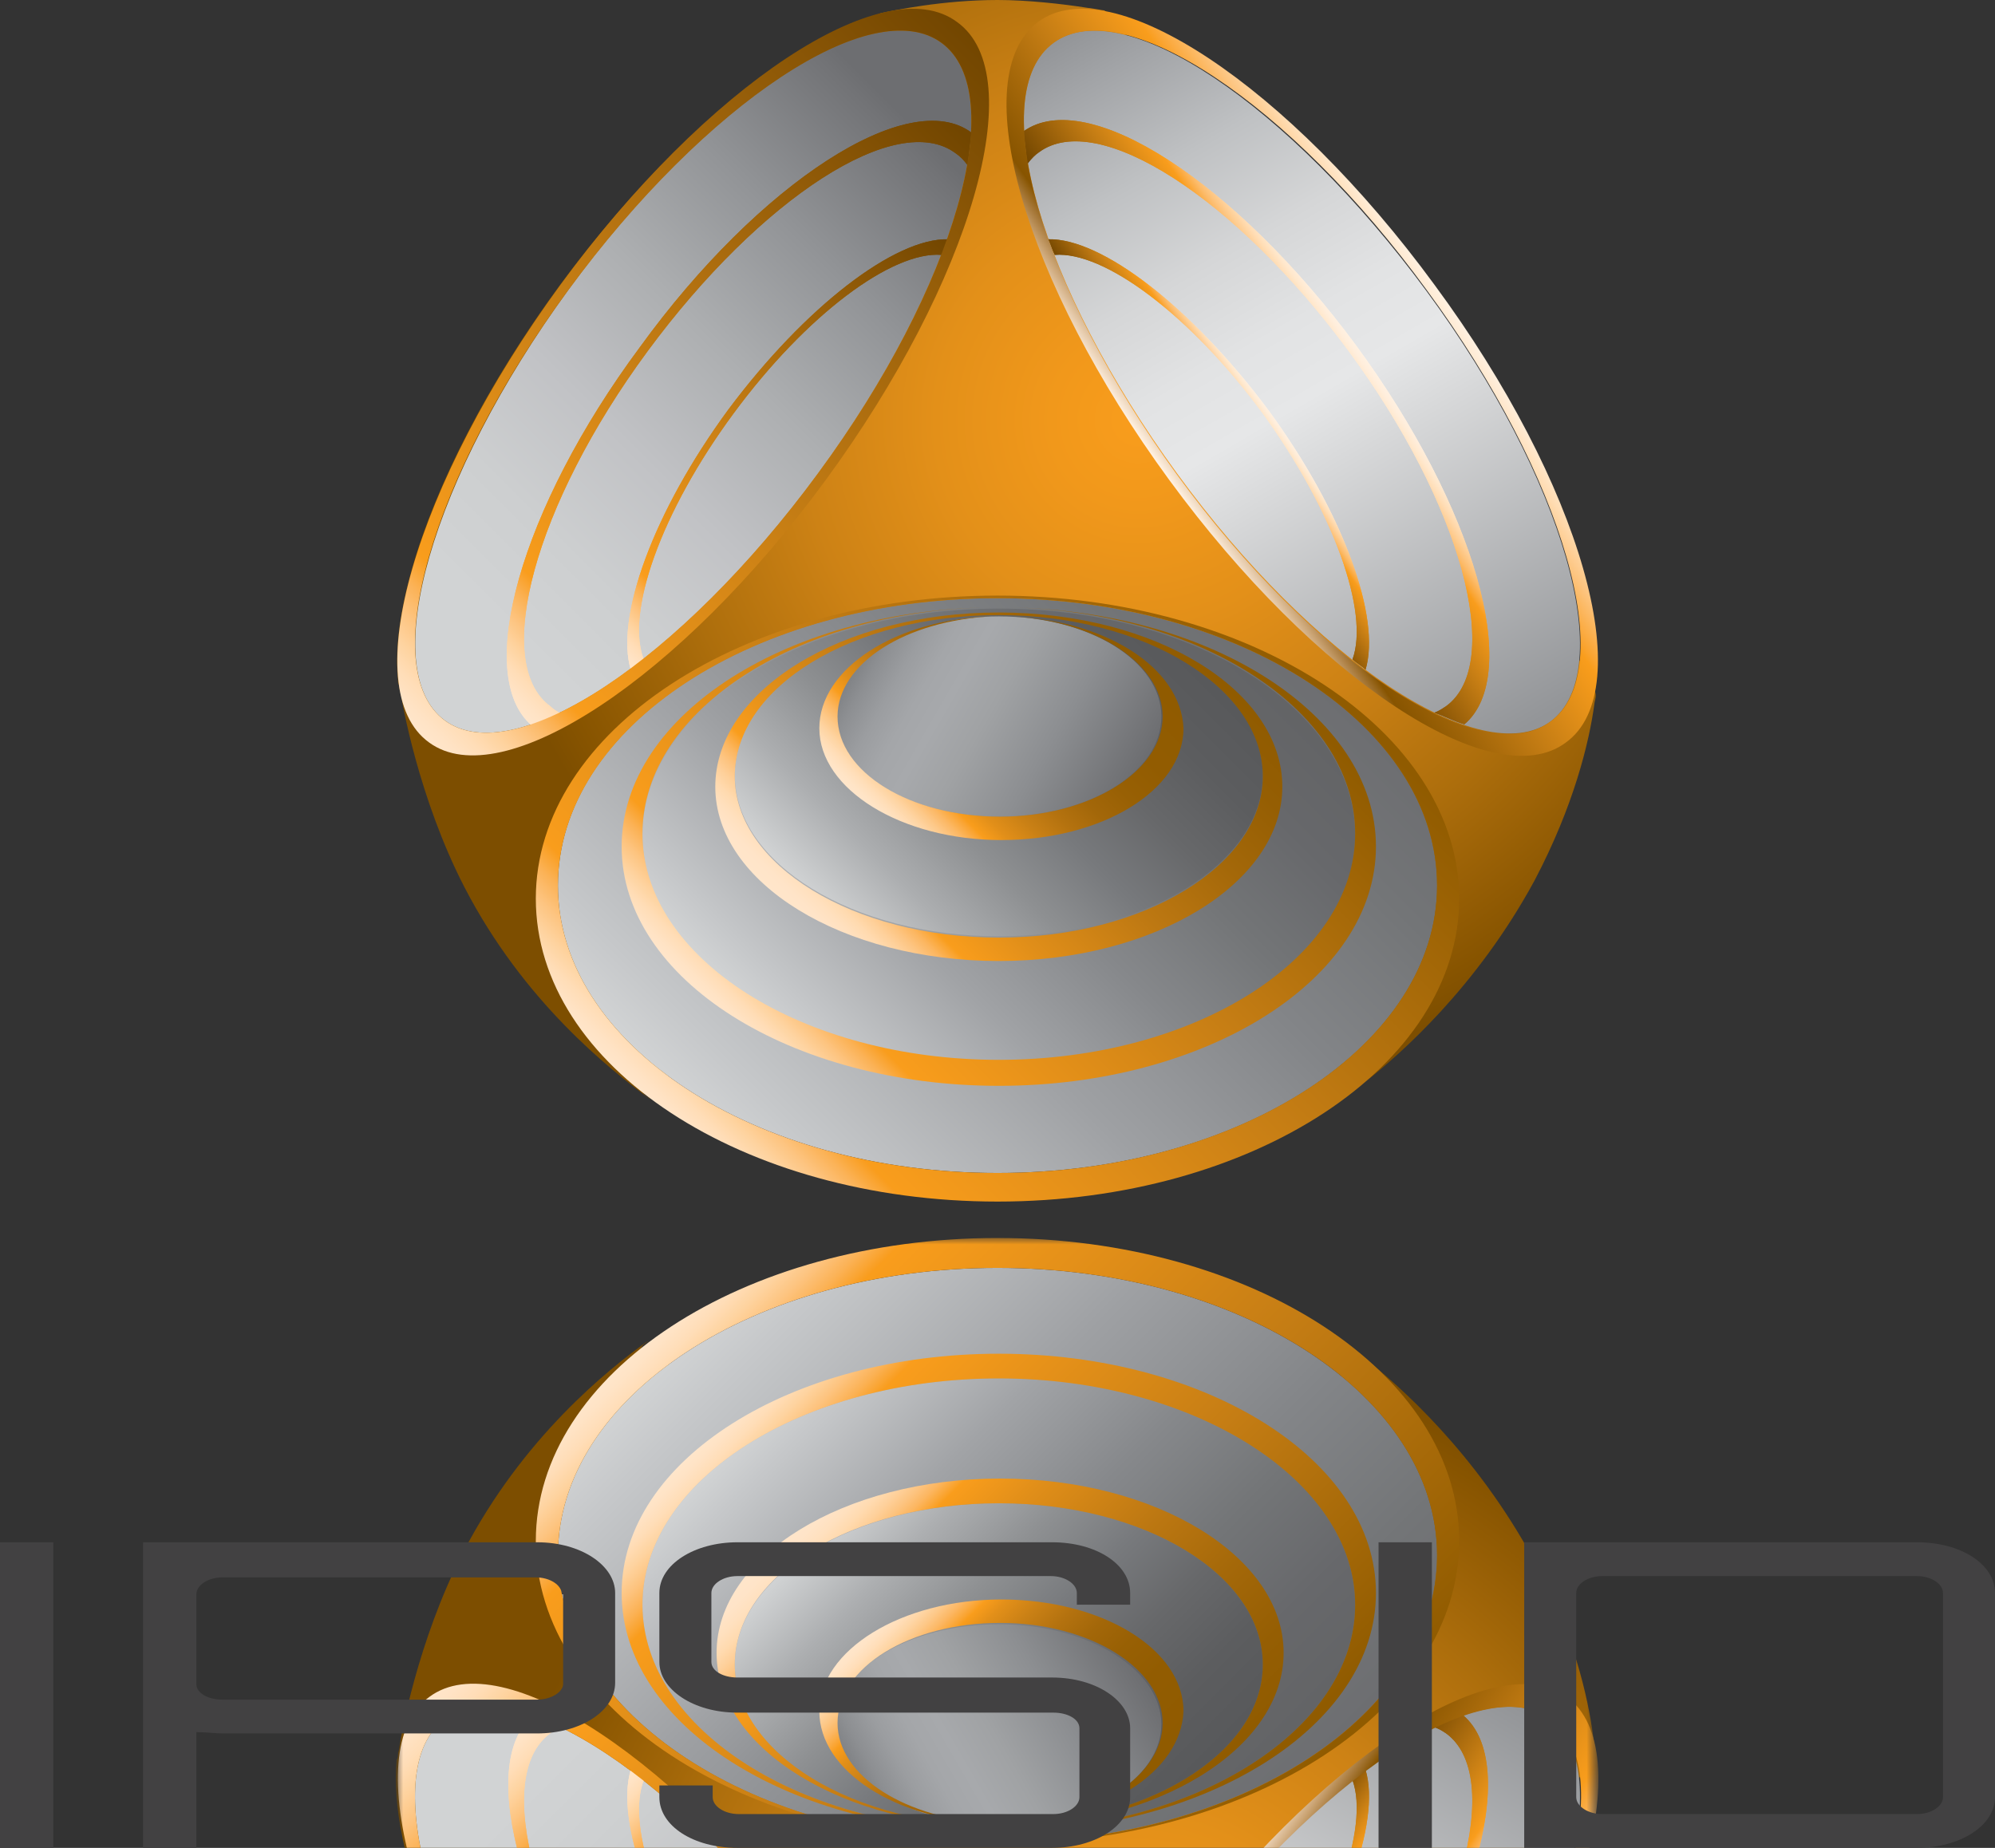 <?xml version="1.0" encoding="utf-8"?>
<!-- Generator: Adobe Illustrator 19.1.0, SVG Export Plug-In . SVG Version: 6.00 Build 0)  -->
<!DOCTYPE svg PUBLIC "-//W3C//DTD SVG 1.1//EN" "http://www.w3.org/Graphics/SVG/1.1/DTD/svg11.dtd">
<svg version="1.1" id="Layer_1" xmlns="http://www.w3.org/2000/svg" xmlns:xlink="http://www.w3.org/1999/xlink" x="0px" y="0px"
	 viewBox="0 0 153.4 142.1" enable-background="new 0 0 153.4 142.1" xml:space="preserve">
<rect x="0" y="0" width="153.4" height="142.1" fill="#333333" stroke="none"/>
<g id="XMLID_529_" display="none">
	
		<radialGradient id="XMLID_3_" cx="87.197" cy="186.332" r="40.119" gradientTransform="matrix(1 0 0 -1 0 328.028)" gradientUnits="userSpaceOnUse">
		<stop  offset="0" style="stop-color:#58595B"/>
		<stop  offset="0" style="stop-color:#414042"/>
		<stop  offset="0.397" style="stop-color:#363637"/>
		<stop  offset="0.93" style="stop-color:#0A0A0A"/>
		<stop  offset="0.991" style="stop-color:#000000"/>
	</radialGradient>
	<path id="XMLID_566_" display="inline" fill="url(#XMLID_3_)" d="M116.6,129c0-0.1,0-0.4-0.1-0.5c-0.4-2.6-1.3-6.9-4-11.9
		c-3.9-7.2-9-11.6-11.2-13.4c3.9,3.4,6.2,7.6,6.2,12.2c0,11.2-13.8,20.3-30.9,20.3s-30.9-9.1-30.9-20.3c0-11.2,13.8-20.3,30.9-20.3
		c0,0,0,0,0,0c-8.6,0-16.4,2.3-22,6c-0.1,0.1-0.3,0.2-0.4,0.3c-0.1,0.1-0.2,0.2-0.4,0.3c-2.1,1.5-8.6,6.1-12.9,14.5
		c-3.1,5.9-4.2,12.3-4.4,13c0,0.1,0,0.3-0.1,0.4c0,0.1,0,0.2,0,0.4c-0.6,6,3.4,16.3,10.8,26.4c7,9.6,15.2,16.4,21,18
		c0.1,0,0.2,0,0.3,0.1c0.1,0,0.2,0,0.3,0.1c0.8,0.2,4.1,0.9,7.8,0.9c2.2,0,4.7-0.3,6.4-0.6c-1.4,0.1-2.7-0.1-3.6-0.8
		c-4.9-3.6-1-17.3,8.8-30.6c9.8-13.3,21.6-21.2,26.5-17.6C115.7,126.5,116.3,127.7,116.6,129z M74,174.1
		c-4.9,3.6-16.8-4.3-26.5-17.6c-9.8-13.3-13.7-27-8.8-30.6c4.9-3.6,16.8,4.3,26.5,17.6C75,156.8,78.9,170.5,74,174.1z"/>
	
		<linearGradient id="XMLID_4_" gradientUnits="userSpaceOnUse" x1="58.221" y1="231.055" x2="95.153" y2="194.123" gradientTransform="matrix(1 0 0 -1 0 328.028)">
		<stop  offset="0" style="stop-color:#58595B"/>
		<stop  offset="0" style="stop-color:#F5F5F5"/>
		<stop  offset="0" style="stop-color:#FFFFFF"/>
		<stop  offset="1.335841e-02" style="stop-color:#FDF9F4"/>
		<stop  offset="3.135283e-02" style="stop-color:#F9EDDF"/>
		<stop  offset="5.198659e-02" style="stop-color:#F4DDC3"/>
		<stop  offset="7.458756e-02" style="stop-color:#EDC99E"/>
		<stop  offset="9.879451e-02" style="stop-color:#E3B174"/>
		<stop  offset="0.124" style="stop-color:#D89643"/>
		<stop  offset="0.144" style="stop-color:#CD8116"/>
		<stop  offset="0.592" style="stop-color:#9D6206"/>
		<stop  offset="0.991" style="stop-color:#724500"/>
	</linearGradient>
	<path id="XMLID_564_" display="inline" fill="url(#XMLID_4_)" d="M107.6,115.4c0-11.2-13.8-20.3-30.9-20.3s-30.9,9.1-30.9,20.3
		s13.8,20.3,30.9,20.3S107.6,126.6,107.6,115.4z"/>
	<path id="XMLID_562_" display="inline" d="M106,116.4c0-10.6-13.1-19.2-29.4-19.2s-29.4,8.6-29.4,19.2s13.1,19.2,29.4,19.2
		S106,127,106,116.4z"/>
	
		<linearGradient id="XMLID_5_" gradientUnits="userSpaceOnUse" x1="61.882" y1="224.033" x2="91.724" y2="194.191" gradientTransform="matrix(1 0 0 -1 0 328.028)">
		<stop  offset="0" style="stop-color:#58595B"/>
		<stop  offset="0" style="stop-color:#F5F5F5"/>
		<stop  offset="0" style="stop-color:#FFFFFF"/>
		<stop  offset="1.335841e-02" style="stop-color:#FDF9F4"/>
		<stop  offset="3.135283e-02" style="stop-color:#F9EDDF"/>
		<stop  offset="5.198659e-02" style="stop-color:#F4DDC3"/>
		<stop  offset="7.458756e-02" style="stop-color:#EDC99E"/>
		<stop  offset="9.879451e-02" style="stop-color:#E3B174"/>
		<stop  offset="0.124" style="stop-color:#D89643"/>
		<stop  offset="0.144" style="stop-color:#CD8116"/>
		<stop  offset="0.592" style="stop-color:#9D6206"/>
		<stop  offset="0.991" style="stop-color:#724500"/>
	</linearGradient>
	<path id="XMLID_560_" display="inline" fill="url(#XMLID_5_)" d="M102,118.9c0-8.8-11.3-16-25.2-16s-25.2,7.2-25.2,16
		s11.3,16,25.2,16S102,127.8,102,118.9z"/>
	<path id="XMLID_558_" display="inline" d="M100.6,119.7c0-8.3-10.7-15.1-23.8-15.1S53,111.4,53,119.7s10.7,15.1,23.8,15.1
		S100.6,128.1,100.6,119.7z"/>
	
		<linearGradient id="XMLID_6_" gradientUnits="userSpaceOnUse" x1="65.669" y1="216.254" x2="87.936" y2="193.988" gradientTransform="matrix(1 0 0 -1 0 328.028)">
		<stop  offset="0" style="stop-color:#58595B"/>
		<stop  offset="0" style="stop-color:#F5F5F5"/>
		<stop  offset="0" style="stop-color:#FFFFFF"/>
		<stop  offset="1.335841e-02" style="stop-color:#FDF9F4"/>
		<stop  offset="3.135283e-02" style="stop-color:#F9EDDF"/>
		<stop  offset="5.198659e-02" style="stop-color:#F4DDC3"/>
		<stop  offset="7.458756e-02" style="stop-color:#EDC99E"/>
		<stop  offset="9.879451e-02" style="stop-color:#E3B174"/>
		<stop  offset="0.124" style="stop-color:#D89643"/>
		<stop  offset="0.144" style="stop-color:#CD8116"/>
		<stop  offset="0.592" style="stop-color:#9D6206"/>
		<stop  offset="0.991" style="stop-color:#724500"/>
	</linearGradient>
	<path id="XMLID_556_" display="inline" fill="url(#XMLID_6_)" d="M95.8,122.9c0-6.4-8.5-11.7-19-11.7s-19,5.2-19,11.7
		c0,6.4,8.5,11.7,19,11.7S95.8,129.3,95.8,122.9z"/>
	<path id="XMLID_554_" display="inline" d="M94.4,123.7c0-6-7.9-10.8-17.6-10.8s-17.6,4.8-17.6,10.8c0,6,7.9,10.8,17.6,10.8
		S94.4,129.7,94.4,123.7z"/>
	
		<linearGradient id="XMLID_7_" gradientUnits="userSpaceOnUse" x1="69.683" y1="208.254" x2="83.923" y2="194.014" gradientTransform="matrix(1 0 0 -1 0 328.028)">
		<stop  offset="0" style="stop-color:#58595B"/>
		<stop  offset="0" style="stop-color:#F5F5F5"/>
		<stop  offset="0" style="stop-color:#FFFFFF"/>
		<stop  offset="1.335841e-02" style="stop-color:#FDF9F4"/>
		<stop  offset="3.135283e-02" style="stop-color:#F9EDDF"/>
		<stop  offset="5.198659e-02" style="stop-color:#F4DDC3"/>
		<stop  offset="7.458756e-02" style="stop-color:#EDC99E"/>
		<stop  offset="9.879451e-02" style="stop-color:#E3B174"/>
		<stop  offset="0.124" style="stop-color:#D89643"/>
		<stop  offset="0.144" style="stop-color:#CD8116"/>
		<stop  offset="0.592" style="stop-color:#9D6206"/>
		<stop  offset="0.991" style="stop-color:#724500"/>
	</linearGradient>
	<path id="XMLID_552_" display="inline" fill="url(#XMLID_7_)" d="M88.9,126.9c0-4.1-5.4-7.4-12.1-7.4s-12.1,3.3-12.1,7.4
		s5.4,7.4,12.1,7.4S88.9,131,88.9,126.9z"/>
	
		<linearGradient id="XMLID_8_" gradientUnits="userSpaceOnUse" x1="73.244" y1="201.078" x2="80.362" y2="193.96" gradientTransform="matrix(1 0 0 -1 0 328.028)">
		<stop  offset="0" style="stop-color:#58595B"/>
		<stop  offset="0" style="stop-color:#F5F5F5"/>
		<stop  offset="0" style="stop-color:#FFFFFF"/>
		<stop  offset="1.335841e-02" style="stop-color:#FDF9F4"/>
		<stop  offset="3.135283e-02" style="stop-color:#F9EDDF"/>
		<stop  offset="5.198659e-02" style="stop-color:#F4DDC3"/>
		<stop  offset="7.458756e-02" style="stop-color:#EDC99E"/>
		<stop  offset="9.879451e-02" style="stop-color:#E3B174"/>
		<stop  offset="0.124" style="stop-color:#D89643"/>
		<stop  offset="0.144" style="stop-color:#CD8116"/>
		<stop  offset="0.592" style="stop-color:#9D6206"/>
		<stop  offset="0.991" style="stop-color:#724500"/>
	</linearGradient>
	<path id="XMLID_550_" display="inline" fill="url(#XMLID_8_)" d="M82.9,130.5c0-2.1-2.7-3.7-6.1-3.7s-6.1,1.7-6.1,3.7
		s2.7,3.7,6.1,3.7S82.9,132.6,82.9,130.5z"/>
	<path id="XMLID_548_" display="inline" d="M87.7,127.7c0-3.7-4.9-6.7-10.9-6.7s-10.9,3-10.9,6.7s4.9,6.7,10.9,6.7
		S87.7,131.4,87.7,127.7z"/>
	
		<linearGradient id="XMLID_9_" gradientUnits="userSpaceOnUse" x1="-71.033" y1="1235.115" x2="-29.206" y2="1193.287" gradientTransform="matrix(1 -3.648707e-04 -3.648707e-04 -1 106.912 1364.158)">
		<stop  offset="0" style="stop-color:#58595B"/>
		<stop  offset="0" style="stop-color:#F4CC98"/>
		<stop  offset="0" style="stop-color:#FED29A"/>
		<stop  offset="1.908546e-02" style="stop-color:#FBCD93"/>
		<stop  offset="4.476121e-02" style="stop-color:#F4C282"/>
		<stop  offset="7.419720e-02" style="stop-color:#EBB16A"/>
		<stop  offset="0.106" style="stop-color:#DF9C46"/>
		<stop  offset="0.141" style="stop-color:#CF8419"/>
		<stop  offset="0.144" style="stop-color:#CD8116"/>
		<stop  offset="0.592" style="stop-color:#9D6206"/>
		<stop  offset="0.991" style="stop-color:#724500"/>
	</linearGradient>
	<path id="XMLID_547_" display="inline" fill="url(#XMLID_9_)" d="M74,174.1c-4.9,3.6-16.8-4.3-26.5-17.6s-13.7-27-8.8-30.6
		c4.9-3.6,16.8,4.3,26.5,17.6S78.9,170.5,74,174.1z"/>
	<path id="XMLID_545_" display="inline" d="M39.7,127.3c-4.6,3.4-0.9,16.3,8.3,28.8s20.4,19.9,25,16.5c4.6-3.4,0.9-16.3-8.3-28.8
		C55.5,131.3,44.4,123.9,39.7,127.3z"/>
	<g id="XMLID_542_" display="inline">
		
			<linearGradient id="XMLID_10_" gradientUnits="userSpaceOnUse" x1="43.881" y1="180.758" x2="74.925" y2="180.758" gradientTransform="matrix(1 0 0 -1 0 328.028)">
			<stop  offset="0" style="stop-color:#58595B"/>
			<stop  offset="0" style="stop-color:#F4CC98"/>
			<stop  offset="0" style="stop-color:#FED29A"/>
			<stop  offset="1.908546e-02" style="stop-color:#FBCD93"/>
			<stop  offset="4.476121e-02" style="stop-color:#F4C282"/>
			<stop  offset="7.419720e-02" style="stop-color:#EBB16A"/>
			<stop  offset="0.106" style="stop-color:#DF9C46"/>
			<stop  offset="0.141" style="stop-color:#CF8419"/>
			<stop  offset="0.144" style="stop-color:#CD8116"/>
			<stop  offset="0.592" style="stop-color:#9D6206"/>
			<stop  offset="0.991" style="stop-color:#724500"/>
		</linearGradient>
		<path id="XMLID_544_" fill="url(#XMLID_10_)" d="M46.7,128.3c-3.9,2.9-1,13.5,6.5,23.7s16.8,16.2,20.7,13.3
			c0.3-0.2,0.5-0.5,0.8-0.8c0.1,0.8,0.2,1.5,0.3,2.2c-4.2,3.1-14.1-3.4-22.2-14.3c-7.9-10.8-11.1-22-7.2-25.3c0.6,0.2,1.3,0.5,2,0.8
			C47.2,128,47,128.1,46.7,128.3z"/>
		
			<linearGradient id="XMLID_11_" gradientUnits="userSpaceOnUse" x1="-7.868" y1="-414.86" x2="-57.718" y2="-422.548" gradientTransform="matrix(-0.572 -0.78 -0.806 0.591 -298.095 370.788)">
			<stop  offset="0" style="stop-color:#58595B"/>
			<stop  offset="0" style="stop-color:#F4CC98"/>
			<stop  offset="0" style="stop-color:#FED29A"/>
			<stop  offset="1.908546e-02" style="stop-color:#FBCD93"/>
			<stop  offset="4.476121e-02" style="stop-color:#F4C282"/>
			<stop  offset="7.419720e-02" style="stop-color:#EBB16A"/>
			<stop  offset="0.106" style="stop-color:#DF9C46"/>
			<stop  offset="0.141" style="stop-color:#CF8419"/>
			<stop  offset="0.144" style="stop-color:#CD8116"/>
			<stop  offset="0.592" style="stop-color:#9D6206"/>
			<stop  offset="0.991" style="stop-color:#724500"/>
		</linearGradient>
		<path id="XMLID_543_" fill="url(#XMLID_11_)" d="M46.7,128.3c-3.9,2.9-1,13.5,6.5,23.7s16.8,16.2,20.7,13.3
			c0.3-0.2,0.5-0.5,0.8-0.8c0.1,0.8,0.2,1.5,0.3,2.2c-4.2,3.1-14.1-3.4-22.2-14.3c-7.9-10.8-11.1-22-7.2-25.3c0.6,0.2,1.3,0.5,2,0.8
			C47.2,128,47,128.1,46.7,128.3z"/>
	</g>
	<g id="XMLID_539_" display="inline">
		
			<linearGradient id="XMLID_12_" gradientUnits="userSpaceOnUse" x1="51.942" y1="182.88" x2="73.329" y2="182.88" gradientTransform="matrix(1 0 0 -1 0 328.028)">
			<stop  offset="0" style="stop-color:#58595B"/>
			<stop  offset="0" style="stop-color:#F4CC98"/>
			<stop  offset="0" style="stop-color:#FED29A"/>
			<stop  offset="1.908546e-02" style="stop-color:#FBCD93"/>
			<stop  offset="4.476121e-02" style="stop-color:#F4C282"/>
			<stop  offset="7.419720e-02" style="stop-color:#EBB16A"/>
			<stop  offset="0.106" style="stop-color:#DF9C46"/>
			<stop  offset="0.141" style="stop-color:#CF8419"/>
			<stop  offset="0.144" style="stop-color:#CD8116"/>
			<stop  offset="0.592" style="stop-color:#9D6206"/>
			<stop  offset="0.991" style="stop-color:#724500"/>
		</linearGradient>
		<path id="XMLID_541_" fill="url(#XMLID_12_)" d="M59,147.9c4.8,6.6,10.6,10.8,13.9,10.6c0.1,0.4,0.3,0.7,0.4,1.1
			c-3.6,0-9.6-4.5-14.6-11.4c-5.1-6.9-7.6-13.9-6.5-17.4c0.3,0.2,0.6,0.5,0.9,0.7C51.9,134.6,54.2,141.3,59,147.9z"/>
		
			<linearGradient id="XMLID_13_" gradientUnits="userSpaceOnUse" x1="-28.526" y1="-420.353" x2="-64.64" y2="-425.922" gradientTransform="matrix(-0.591 -0.806 -0.806 0.591 -306.786 358.947)">
			<stop  offset="0" style="stop-color:#58595B"/>
			<stop  offset="0" style="stop-color:#F4CC98"/>
			<stop  offset="0" style="stop-color:#FED29A"/>
			<stop  offset="1.908546e-02" style="stop-color:#FBCD93"/>
			<stop  offset="4.476121e-02" style="stop-color:#F4C282"/>
			<stop  offset="7.419720e-02" style="stop-color:#EBB16A"/>
			<stop  offset="0.106" style="stop-color:#DF9C46"/>
			<stop  offset="0.141" style="stop-color:#CF8419"/>
			<stop  offset="0.144" style="stop-color:#CD8116"/>
			<stop  offset="0.592" style="stop-color:#9D6206"/>
			<stop  offset="0.991" style="stop-color:#724500"/>
		</linearGradient>
		<path id="XMLID_540_" fill="url(#XMLID_13_)" d="M59,147.9c4.8,6.6,10.6,10.8,13.9,10.6c0.1,0.4,0.3,0.7,0.4,1.1
			c-3.6,0-9.6-4.5-14.6-11.4c-5.1-6.9-7.6-13.9-6.5-17.4c0.3,0.2,0.6,0.5,0.9,0.7C51.9,134.6,54.2,141.3,59,147.9z"/>
	</g>
	
		<linearGradient id="XMLID_14_" gradientUnits="userSpaceOnUse" x1="-348.509" y1="1207.99" x2="-330.453" y2="1220.623" gradientTransform="matrix(-1 -3.648707e-04 3.648707e-04 -1 -242.859 1364.158)">
		<stop  offset="0" style="stop-color:#58595B"/>
		<stop  offset="0" style="stop-color:#F5F5F5"/>
		<stop  offset="0" style="stop-color:#FFFFFF"/>
		<stop  offset="2.637431e-02" style="stop-color:#FBF2E8"/>
		<stop  offset="7.718150e-02" style="stop-color:#F3DCC0"/>
		<stop  offset="0.147" style="stop-color:#E8BC87"/>
		<stop  offset="0.233" style="stop-color:#D79540"/>
		<stop  offset="0.279" style="stop-color:#CD8116"/>
		<stop  offset="0.603" style="stop-color:#9D6206"/>
		<stop  offset="0.892" style="stop-color:#724500"/>
		<stop  offset="0.902" style="stop-color:#794C00"/>
		<stop  offset="0.92" style="stop-color:#8B6023"/>
		<stop  offset="0.945" style="stop-color:#AA8453"/>
		<stop  offset="0.975" style="stop-color:#D6BEA0"/>
		<stop  offset="1" style="stop-color:#FFFFFF"/>
	</linearGradient>
	<path id="XMLID_538_" display="inline" fill="url(#XMLID_14_)" d="M79.4,174.1c4.9,3.6,16.8-4.3,26.5-17.6s13.7-27,8.8-30.6
		c-4.9-3.6-16.8,4.3-26.5,17.6S74.5,170.5,79.4,174.1z"/>
	<path id="XMLID_536_" display="inline" d="M88.7,143.8c-9.2,12.5-12.9,25.4-8.3,28.8c4.6,3.4,15.8-4,25-16.5s12.9-25.4,8.3-28.8
		C109.1,123.9,97.9,131.3,88.7,143.8z"/>
	<g id="XMLID_533_" display="inline">
		
			<linearGradient id="XMLID_15_" gradientUnits="userSpaceOnUse" x1="100.781" y1="175.821" x2="91.79" y2="182.116" gradientTransform="matrix(1 0 0 -1 0 328.028)">
			<stop  offset="0" style="stop-color:#58595B"/>
			<stop  offset="0" style="stop-color:#F5F5F5"/>
			<stop  offset="0" style="stop-color:#FFFFFF"/>
			<stop  offset="2.841725e-02" style="stop-color:#FDF9F4"/>
			<stop  offset="6.669663e-02" style="stop-color:#F9EDDF"/>
			<stop  offset="0.111" style="stop-color:#F4DDC3"/>
			<stop  offset="0.159" style="stop-color:#EDC99E"/>
			<stop  offset="0.21" style="stop-color:#E3B174"/>
			<stop  offset="0.264" style="stop-color:#D89643"/>
			<stop  offset="0.306" style="stop-color:#CD8116"/>
			<stop  offset="0.668" style="stop-color:#9D6206"/>
			<stop  offset="0.991" style="stop-color:#724500"/>
		</linearGradient>
		<path id="XMLID_535_" fill="url(#XMLID_15_)" d="M106.7,128.3c3.9,2.9,1,13.5-6.5,23.7c-7.5,10.2-16.8,16.2-20.7,13.3
			c-0.3-0.2-0.5-0.5-0.8-0.8c-0.1,0.8-0.2,1.5-0.3,2.2c4.2,3.1,14.1-3.4,22.2-14.3c7.9-10.8,11.1-22,7.2-25.3
			c-0.6,0.2-1.3,0.5-2,0.8C106.2,128,106.4,128.1,106.7,128.3z"/>
		
			<linearGradient id="XMLID_16_" gradientUnits="userSpaceOnUse" x1="144.614" y1="-178.742" x2="144.365" y2="-189.751" gradientTransform="matrix(0.572 -0.78 0.806 0.591 162.148 370.788)">
			<stop  offset="0" style="stop-color:#58595B"/>
			<stop  offset="0" style="stop-color:#F5F5F5"/>
			<stop  offset="0" style="stop-color:#FFFFFF"/>
			<stop  offset="2.841725e-02" style="stop-color:#FDF9F4"/>
			<stop  offset="6.669663e-02" style="stop-color:#F9EDDF"/>
			<stop  offset="0.111" style="stop-color:#F4DDC3"/>
			<stop  offset="0.159" style="stop-color:#EDC99E"/>
			<stop  offset="0.21" style="stop-color:#E3B174"/>
			<stop  offset="0.264" style="stop-color:#D89643"/>
			<stop  offset="0.306" style="stop-color:#CD8116"/>
			<stop  offset="0.668" style="stop-color:#9D6206"/>
			<stop  offset="0.991" style="stop-color:#724500"/>
		</linearGradient>
		<path id="XMLID_534_" fill="url(#XMLID_16_)" d="M106.7,128.3c3.9,2.9,1,13.5-6.5,23.7c-7.5,10.2-16.8,16.2-20.7,13.3
			c-0.3-0.2-0.5-0.5-0.8-0.8c-0.1,0.8-0.2,1.5-0.3,2.2c4.2,3.1,14.1-3.4,22.2-14.3c7.9-10.8,11.1-22,7.2-25.3
			c-0.6,0.2-1.3,0.5-2,0.8C106.2,128,106.4,128.1,106.7,128.3z"/>
	</g>
	<g id="XMLID_530_" display="inline">
		
			<linearGradient id="XMLID_17_" gradientUnits="userSpaceOnUse" x1="94.801" y1="179.976" x2="90.076" y2="183.285" gradientTransform="matrix(1 0 0 -1 0 328.028)">
			<stop  offset="0" style="stop-color:#58595B"/>
			<stop  offset="0" style="stop-color:#F5F5F5"/>
			<stop  offset="0" style="stop-color:#FFFFFF"/>
			<stop  offset="3.051640e-02" style="stop-color:#FDF9F4"/>
			<stop  offset="7.162344e-02" style="stop-color:#F9EDDF"/>
			<stop  offset="0.119" style="stop-color:#F4DDC3"/>
			<stop  offset="0.17" style="stop-color:#EDC99E"/>
			<stop  offset="0.226" style="stop-color:#E3B174"/>
			<stop  offset="0.283" style="stop-color:#D89643"/>
			<stop  offset="0.328" style="stop-color:#CD8116"/>
			<stop  offset="0.679" style="stop-color:#9D6206"/>
			<stop  offset="0.991" style="stop-color:#724500"/>
		</linearGradient>
		<path id="XMLID_532_" fill="url(#XMLID_17_)" d="M94.4,147.9c-4.8,6.6-10.6,10.8-13.9,10.6c-0.1,0.4-0.3,0.7-0.4,1.1
			c3.6,0,9.6-4.5,14.6-11.4c5.1-6.9,7.6-13.9,6.5-17.4c-0.3,0.2-0.6,0.5-0.9,0.7C101.6,134.6,99.2,141.3,94.4,147.9z"/>
		
			<linearGradient id="XMLID_18_" gradientUnits="userSpaceOnUse" x1="125.104" y1="-185.97" x2="124.973" y2="-191.944" gradientTransform="matrix(0.591 -0.806 0.806 0.591 170.838 358.947)">
			<stop  offset="0" style="stop-color:#58595B"/>
			<stop  offset="0" style="stop-color:#F5F5F5"/>
			<stop  offset="0" style="stop-color:#FFFFFF"/>
			<stop  offset="3.051640e-02" style="stop-color:#FDF9F4"/>
			<stop  offset="7.162344e-02" style="stop-color:#F9EDDF"/>
			<stop  offset="0.119" style="stop-color:#F4DDC3"/>
			<stop  offset="0.17" style="stop-color:#EDC99E"/>
			<stop  offset="0.226" style="stop-color:#E3B174"/>
			<stop  offset="0.283" style="stop-color:#D89643"/>
			<stop  offset="0.328" style="stop-color:#CD8116"/>
			<stop  offset="0.679" style="stop-color:#9D6206"/>
			<stop  offset="0.991" style="stop-color:#724500"/>
		</linearGradient>
		<path id="XMLID_531_" fill="url(#XMLID_18_)" d="M94.4,147.9c-4.8,6.6-10.6,10.8-13.9,10.6c-0.1,0.4-0.3,0.7-0.4,1.1
			c3.6,0,9.6-4.5,14.6-11.4c5.1-6.9,7.6-13.9,6.5-17.4c-0.3,0.2-0.6,0.5-0.9,0.7C101.6,134.6,99.2,141.3,94.4,147.9z"/>
	</g>
</g>
<defs>
	<filter id="Adobe_OpacityMaskFilter" filterUnits="userSpaceOnUse" x="30.5" y="95.2" width="92.4" height="92.4">
		<feColorMatrix  type="matrix" values="1 0 0 0 0  0 1 0 0 0  0 0 1 0 0  0 0 0 1 0"/>
	</filter>
</defs>
<mask maskUnits="userSpaceOnUse" x="30.5" y="95.2" width="92.4" height="92.4" id="SVGID_1_">
	<g filter="url(#Adobe_OpacityMaskFilter)">
		<linearGradient id="XMLID_19_" gradientUnits="userSpaceOnUse" x1="76.711" y1="94.861" x2="76.711" y2="188.975">
			<stop  offset="0" style="stop-color:#58595B"/>
			<stop  offset="4.166519e-02" style="stop-color:#48484A"/>
			<stop  offset="0.1" style="stop-color:#2D2C2D"/>
			<stop  offset="0.162" style="stop-color:#0F0F0F"/>
			<stop  offset="0.229" style="stop-color:#000000"/>
		</linearGradient>
		<rect id="XMLID_2_" x="29.5" y="94.9" fill="url(#XMLID_19_)" width="94.3" height="94.1"/>
	</g>
</mask>
<g mask="url(#SVGID_1_)">
	
		<radialGradient id="SVGID_2_" cx="87.5" cy="-62.883" r="51.673" gradientTransform="matrix(1 0 0 -1 0 92.443)" gradientUnits="userSpaceOnUse">
		<stop  offset="0" style="stop-color:#F99D1C"/>
		<stop  offset="0.129" style="stop-color:#F1981B"/>
		<stop  offset="0.301" style="stop-color:#E39019"/>
		<stop  offset="0.5" style="stop-color:#CD8215"/>
		<stop  offset="0.717" style="stop-color:#AD6E0C"/>
		<stop  offset="0.947" style="stop-color:#875400"/>
		<stop  offset="1" style="stop-color:#7D4E00"/>
	</radialGradient>
	<path fill="url(#SVGID_2_)" d="M122.6,134.1c0-0.1-0.1-0.4-0.1-0.6c-0.4-3-1.5-8-4.6-13.6c-4.5-8.3-10.4-13.4-12.9-15.4
		c4.5,3.9-60.7,2.9-55.4-1.2c0,0,0.1,0,0.1-0.1c0,0,0,0,0.1,0c0.1-0.1,0.1-0.1,0.1-0.1c0,0-0.1,0.1-0.2,0.1
		c-2.9,2.1-9.5,7.3-14.1,16.2c-3.5,6.8-4.8,14.2-4.9,15c0,0.2-0.1,0.3-0.1,0.5c0,0.1,0,0.3-0.1,0.4c-0.7,6.9,3.9,18.7,12.4,30.3
		c8.1,11,17.6,18.9,24.1,20.8c0.1,0,0.2,0.1,0.3,0.1c0.1,0,0.2,0.1,0.3,0.1c0.9,0.2,4.7,1,8.9,1c2.3,0,5.1-0.3,6.9-0.6
		c0.2,0,1.2-0.2,1.3-0.2C85.9,186.6,122.9,137.3,122.6,134.1z M43.1,165.7"/>
	
		<linearGradient id="SVGID_3_" gradientUnits="userSpaceOnUse" x1="56.504" y1="-6.938" x2="96.876" y2="-47.31" gradientTransform="matrix(1 0 0 -1 0 92.443)">
		<stop  offset="0" style="stop-color:#D1D3D4"/>
		<stop  offset="7.351357e-02" style="stop-color:#C6C8CA"/>
		<stop  offset="0.377" style="stop-color:#9EA0A3"/>
		<stop  offset="0.643" style="stop-color:#838588"/>
		<stop  offset="0.86" style="stop-color:#737577"/>
		<stop  offset="1" style="stop-color:#6D6E71"/>
	</linearGradient>
	<path fill="url(#SVGID_3_)" d="M110.5,119.6c0-12.2-15.1-22.1-33.8-22.1s-33.8,9.9-33.8,22.1s15.1,22.1,33.8,22.1
		S110.5,131.8,110.5,119.6z"/>
	
		<linearGradient id="SVGID_4_" gradientUnits="userSpaceOnUse" x1="60.607" y1="-14.789" x2="93.04" y2="-47.221" gradientTransform="matrix(1 0 0 -1 0 92.443)">
		<stop  offset="0" style="stop-color:#D1D3D4"/>
		<stop  offset="5.908098e-02" style="stop-color:#C6C8CA"/>
		<stop  offset="0.275" style="stop-color:#A1A3A6"/>
		<stop  offset="0.482" style="stop-color:#86888B"/>
		<stop  offset="0.675" style="stop-color:#737577"/>
		<stop  offset="0.851" style="stop-color:#67686B"/>
		<stop  offset="0.991" style="stop-color:#636466"/>
	</linearGradient>
	<path fill="url(#SVGID_4_)" d="M104.2,123.4c0-9.6-12.3-17.4-27.4-17.4s-27.4,7.8-27.4,17.4s12.3,17.4,27.4,17.4
		S104.2,133,104.2,123.4z"/>
	
		<linearGradient id="SVGID_5_" gradientUnits="userSpaceOnUse" x1="64.921" y1="-23.658" x2="88.727" y2="-47.464" gradientTransform="matrix(1 0 0 -1 0 92.443)">
		<stop  offset="0" style="stop-color:#D1D3D4"/>
		<stop  offset="0.169" style="stop-color:#ACAEB0"/>
		<stop  offset="0.342" style="stop-color:#8E9092"/>
		<stop  offset="0.513" style="stop-color:#77797C"/>
		<stop  offset="0.68" style="stop-color:#67686A"/>
		<stop  offset="0.842" style="stop-color:#5C5D5F"/>
		<stop  offset="0.991" style="stop-color:#58595B"/>
	</linearGradient>
	<path fill="url(#SVGID_5_)" d="M97.1,128c0-6.9-9.1-12.4-20.3-12.4s-20.3,5.6-20.3,12.4c0,6.9,9.1,12.4,20.3,12.4
		S97.1,134.9,97.1,128z"/>
	
		<linearGradient id="SVGID_6_" gradientUnits="userSpaceOnUse" x1="66.879" y1="-45.872" x2="86.769" y2="-34.388" gradientTransform="matrix(1 0 0 -1 0 92.443)">
		<stop  offset="0" style="stop-color:#808285"/>
		<stop  offset="5.816694e-02" style="stop-color:#8D8F92"/>
		<stop  offset="0.144" style="stop-color:#9B9DA0"/>
		<stop  offset="0.233" style="stop-color:#A4A6A9"/>
		<stop  offset="0.329" style="stop-color:#A7A9AC"/>
		<stop  offset="0.467" style="stop-color:#A0A2A4"/>
		<stop  offset="0.695" style="stop-color:#8C8E91"/>
		<stop  offset="0.985" style="stop-color:#6E6F72"/>
		<stop  offset="0.991" style="stop-color:#6D6E71"/>
	</linearGradient>
	<path fill="url(#SVGID_6_)" d="M89.3,132.6c0-4.2-5.6-7.7-12.5-7.7s-12.5,3.4-12.5,7.7c0,4.2,5.6,7.7,12.5,7.7
		S89.3,136.8,89.3,132.6z"/>
	
		<linearGradient id="SVGID_7_" gradientUnits="userSpaceOnUse" x1="36.548" y1="-49.045" x2="71.923" y2="-84.42" gradientTransform="matrix(1 0 0 -1 0 92.443)">
		<stop  offset="0" style="stop-color:#D1D3D4"/>
		<stop  offset="0.152" style="stop-color:#CDCFD0"/>
		<stop  offset="0.335" style="stop-color:#C1C2C5"/>
		<stop  offset="0.535" style="stop-color:#ADAFB1"/>
		<stop  offset="0.746" style="stop-color:#929497"/>
		<stop  offset="0.964" style="stop-color:#727376"/>
		<stop  offset="0.991" style="stop-color:#6D6E71"/>
	</linearGradient>
	<path fill="url(#SVGID_7_)" d="M34.2,132.2c-5.3,3.9-1.1,18.7,9.5,33.1c10.6,14.4,23.4,22.9,28.7,19c5.3-3.9,1.1-18.7-9.5-33.1
		C52.4,136.8,39.5,128.3,34.2,132.2z"/>
	<g>
		<g>
			
				<linearGradient id="SVGID_8_" gradientUnits="userSpaceOnUse" x1="35.682" y1="-44.569" x2="75.407" y2="-84.294" gradientTransform="matrix(1 0 0 -1 0 92.443)">
				<stop  offset="0" style="stop-color:#FFE6CB"/>
				<stop  offset="1.539638e-02" style="stop-color:#FFE3C5"/>
				<stop  offset="3.611817e-02" style="stop-color:#FFDDB7"/>
				<stop  offset="5.986715e-02" style="stop-color:#FED39F"/>
				<stop  offset="8.588525e-02" style="stop-color:#FDC480"/>
				<stop  offset="0.114" style="stop-color:#FBB256"/>
				<stop  offset="0.143" style="stop-color:#F99D1E"/>
				<stop  offset="0.144" style="stop-color:#F99D1C"/>
				<stop  offset="0.466" style="stop-color:#C57D14"/>
				<stop  offset="0.991" style="stop-color:#724600"/>
			</linearGradient>
			<path fill="url(#SVGID_8_)" d="M42.3,133.3c-4.5,3.3-1.2,15.5,7.5,27.3s19.3,18.6,23.8,15.3c0.3-0.2,0.6-0.5,0.9-0.9
				c0.1,0.9,0.2,1.7,0.3,2.5c-4.8,3.5-16.2-3.9-25.5-16.5c-9.1-12.4-12.8-25.3-8.3-29.1c0.7,0.2,1.5,0.6,2.3,0.9
				C42.8,132.9,42.5,133.1,42.3,133.3z"/>
			
				<linearGradient id="SVGID_9_" gradientUnits="userSpaceOnUse" x1="35.682" y1="-44.569" x2="75.407" y2="-84.294" gradientTransform="matrix(1 0 0 -1 0 92.443)">
				<stop  offset="0" style="stop-color:#FFE6CB"/>
				<stop  offset="1.539638e-02" style="stop-color:#FFE3C5"/>
				<stop  offset="3.611817e-02" style="stop-color:#FFDDB7"/>
				<stop  offset="5.986715e-02" style="stop-color:#FED39F"/>
				<stop  offset="8.588525e-02" style="stop-color:#FDC480"/>
				<stop  offset="0.114" style="stop-color:#FBB256"/>
				<stop  offset="0.143" style="stop-color:#F99D1E"/>
				<stop  offset="0.144" style="stop-color:#F99D1C"/>
				<stop  offset="0.466" style="stop-color:#C57D14"/>
				<stop  offset="0.991" style="stop-color:#724600"/>
			</linearGradient>
			<path fill="url(#SVGID_9_)" d="M42.3,133.3c-4.5,3.3-1.2,15.5,7.5,27.3s19.3,18.6,23.8,15.3c0.3-0.2,0.6-0.5,0.9-0.9
				c0.1,0.9,0.2,1.7,0.3,2.5c-4.8,3.5-16.2-3.9-25.5-16.5c-9.1-12.4-12.8-25.3-8.3-29.1c0.7,0.2,1.5,0.6,2.3,0.9
				C42.8,132.9,42.5,133.1,42.3,133.3z"/>
		</g>
	</g>
	<g>
		<g>
			
				<linearGradient id="SVGID_10_" gradientUnits="userSpaceOnUse" x1="45.226" y1="-46.972" x2="73.925" y2="-75.671" gradientTransform="matrix(1 0 0 -1 0 92.443)">
				<stop  offset="0" style="stop-color:#FFE6CB"/>
				<stop  offset="1.539638e-02" style="stop-color:#FFE3C5"/>
				<stop  offset="3.611817e-02" style="stop-color:#FFDDB7"/>
				<stop  offset="5.986715e-02" style="stop-color:#FED39F"/>
				<stop  offset="8.588525e-02" style="stop-color:#FDC480"/>
				<stop  offset="0.114" style="stop-color:#FBB256"/>
				<stop  offset="0.143" style="stop-color:#F99D1E"/>
				<stop  offset="0.144" style="stop-color:#F99D1C"/>
				<stop  offset="0.469" style="stop-color:#C57D14"/>
				<stop  offset="1" style="stop-color:#724600"/>
			</linearGradient>
			<path fill="url(#SVGID_10_)" d="M56.4,155.8c5.6,7.6,12.2,12.5,16,12.2c0.2,0.4,0.3,0.8,0.5,1.2c-4.1,0.1-11-5.2-16.9-13.1
				c-5.8-7.9-8.7-16-7.5-20c0.3,0.3,0.7,0.5,1,0.8C48.1,140.5,50.8,148.2,56.4,155.8z"/>
			
				<linearGradient id="SVGID_11_" gradientUnits="userSpaceOnUse" x1="45.226" y1="-46.972" x2="73.925" y2="-75.671" gradientTransform="matrix(1 0 0 -1 0 92.443)">
				<stop  offset="0" style="stop-color:#FFE6CB"/>
				<stop  offset="1.539638e-02" style="stop-color:#FFE3C5"/>
				<stop  offset="3.611817e-02" style="stop-color:#FFDDB7"/>
				<stop  offset="5.986715e-02" style="stop-color:#FED39F"/>
				<stop  offset="8.588525e-02" style="stop-color:#FDC480"/>
				<stop  offset="0.114" style="stop-color:#FBB256"/>
				<stop  offset="0.143" style="stop-color:#F99D1E"/>
				<stop  offset="0.144" style="stop-color:#F99D1C"/>
				<stop  offset="0.469" style="stop-color:#C57D14"/>
				<stop  offset="1" style="stop-color:#724600"/>
			</linearGradient>
			<path fill="url(#SVGID_11_)" d="M56.4,155.8c5.6,7.6,12.2,12.5,16,12.2c0.2,0.4,0.3,0.8,0.5,1.2c-4.1,0.1-11-5.2-16.9-13.1
				c-5.8-7.9-8.7-16-7.5-20c0.3,0.3,0.7,0.5,1,0.8C48.1,140.5,50.8,148.2,56.4,155.8z"/>
		</g>
	</g>
	
		<linearGradient id="SVGID_12_" gradientUnits="userSpaceOnUse" x1="84.062" y1="-93.631" x2="116.214" y2="-37.942" gradientTransform="matrix(1 0 0 -1 0 92.443)">
		<stop  offset="0" style="stop-color:#939598"/>
		<stop  offset="5.895217e-02" style="stop-color:#A1A3A6"/>
		<stop  offset="0.194" style="stop-color:#BFC1C3"/>
		<stop  offset="0.32" style="stop-color:#D5D6D7"/>
		<stop  offset="0.433" style="stop-color:#E2E3E4"/>
		<stop  offset="0.521" style="stop-color:#E6E7E8"/>
		<stop  offset="0.606" style="stop-color:#D7D8D9"/>
		<stop  offset="0.991" style="stop-color:#939598"/>
	</linearGradient>
	<path fill="url(#SVGID_12_)" d="M90.5,151.2C80,165.6,75.7,180.4,81,184.3c5.3,3.9,18.2-4.6,28.7-19c10.6-14.4,14.8-29.2,9.5-33.1
		C113.9,128.3,101.1,136.8,90.5,151.2z"/>
	<g>
		<g>
			
				<linearGradient id="SVGID_13_" gradientUnits="userSpaceOnUse" x1="104.413" y1="-68.355" x2="94.069" y2="-61.112" gradientTransform="matrix(1 0 0 -1 0 92.443)">
				<stop  offset="0" style="stop-color:#FFF1E2"/>
				<stop  offset="3.039862e-02" style="stop-color:#FFEEDC"/>
				<stop  offset="7.131752e-02" style="stop-color:#FFE8CD"/>
				<stop  offset="0.118" style="stop-color:#FFDDB5"/>
				<stop  offset="0.17" style="stop-color:#FECE94"/>
				<stop  offset="0.225" style="stop-color:#FCBC6C"/>
				<stop  offset="0.282" style="stop-color:#FAA636"/>
				<stop  offset="0.306" style="stop-color:#F99D1C"/>
				<stop  offset="0.57" style="stop-color:#C57D14"/>
				<stop  offset="1" style="stop-color:#724600"/>
			</linearGradient>
			<path fill="url(#SVGID_13_)" d="M111.2,133.3c4.5,3.3,1.2,15.5-7.5,27.3c-8.6,11.8-19.3,18.6-23.8,15.3c-0.3-0.2-0.6-0.5-0.9-0.9
				c-0.1,0.9-0.2,1.7-0.3,2.5c4.8,3.5,16.2-3.9,25.5-16.5c9.1-12.4,12.8-25.3,8.3-29.1c-0.7,0.2-1.5,0.6-2.3,0.9
				C110.6,132.9,110.9,133.1,111.2,133.3z"/>
			
				<linearGradient id="SVGID_14_" gradientUnits="userSpaceOnUse" x1="-56.6" y1="-31.42" x2="-56.886" y2="-44.087" gradientTransform="matrix(0.572 -0.78 0.806 0.591 162.148 135.202)">
				<stop  offset="0" style="stop-color:#FFF1E2"/>
				<stop  offset="3.039862e-02" style="stop-color:#FFEEDC"/>
				<stop  offset="7.131752e-02" style="stop-color:#FFE8CD"/>
				<stop  offset="0.118" style="stop-color:#FFDDB5"/>
				<stop  offset="0.17" style="stop-color:#FECE94"/>
				<stop  offset="0.225" style="stop-color:#FCBC6C"/>
				<stop  offset="0.282" style="stop-color:#FAA636"/>
				<stop  offset="0.306" style="stop-color:#F99D1C"/>
				<stop  offset="0.57" style="stop-color:#C57D14"/>
				<stop  offset="1" style="stop-color:#724600"/>
			</linearGradient>
			<path fill="url(#SVGID_14_)" d="M111.2,133.3c4.5,3.3,1.2,15.5-7.5,27.3c-8.6,11.8-19.3,18.6-23.8,15.3c-0.3-0.2-0.6-0.5-0.9-0.9
				c-0.1,0.9-0.2,1.7-0.3,2.5c4.8,3.5,16.2-3.9,25.5-16.5c9.1-12.4,12.8-25.3,8.3-29.1c-0.7,0.2-1.5,0.6-2.3,0.9
				C110.6,132.9,110.9,133.1,111.2,133.3z"/>
		</g>
	</g>
	<g>
		<g>
			
				<linearGradient id="SVGID_15_" gradientUnits="userSpaceOnUse" x1="97.533" y1="-63.574" x2="92.097" y2="-59.767" gradientTransform="matrix(1 0 0 -1 0 92.443)">
				<stop  offset="0" style="stop-color:#FFF1E2"/>
				<stop  offset="3.264413e-02" style="stop-color:#FFEEDC"/>
				<stop  offset="7.658567e-02" style="stop-color:#FFE8CD"/>
				<stop  offset="0.127" style="stop-color:#FFDDB5"/>
				<stop  offset="0.182" style="stop-color:#FECE94"/>
				<stop  offset="0.241" style="stop-color:#FCBC6C"/>
				<stop  offset="0.303" style="stop-color:#FAA636"/>
				<stop  offset="0.328" style="stop-color:#F99D1C"/>
				<stop  offset="0.581" style="stop-color:#C57D14"/>
				<stop  offset="0.991" style="stop-color:#724600"/>
			</linearGradient>
			<path fill="url(#SVGID_15_)" d="M97.1,155.8c-5.6,7.6-12.2,12.5-16,12.2c-0.2,0.4-0.3,0.8-0.5,1.2c4.1,0.1,11-5.2,16.9-13.1
				c5.8-7.9,8.7-16,7.5-20c-0.3,0.3-0.7,0.5-1,0.8C105.3,140.5,102.6,148.3,97.1,155.8z"/>
			
				<linearGradient id="SVGID_16_" gradientUnits="userSpaceOnUse" x1="-69.681" y1="-39.732" x2="-69.832" y2="-46.606" gradientTransform="matrix(0.591 -0.806 0.806 0.591 170.838 123.362)">
				<stop  offset="0" style="stop-color:#FFF1E2"/>
				<stop  offset="3.264413e-02" style="stop-color:#FFEEDC"/>
				<stop  offset="7.658567e-02" style="stop-color:#FFE8CD"/>
				<stop  offset="0.127" style="stop-color:#FFDDB5"/>
				<stop  offset="0.182" style="stop-color:#FECE94"/>
				<stop  offset="0.241" style="stop-color:#FCBC6C"/>
				<stop  offset="0.303" style="stop-color:#FAA636"/>
				<stop  offset="0.328" style="stop-color:#F99D1C"/>
				<stop  offset="0.581" style="stop-color:#C57D14"/>
				<stop  offset="0.991" style="stop-color:#724600"/>
			</linearGradient>
			<path fill="url(#SVGID_16_)" d="M97.1,155.8c-5.6,7.6-12.2,12.5-16,12.2c-0.2,0.4-0.3,0.8-0.5,1.2c4.1,0.1,11-5.2,16.9-13.1
				c5.8-7.9,8.7-16,7.5-20c-0.3,0.3-0.7,0.5-1,0.8C105.3,140.5,102.6,148.3,97.1,155.8z"/>
		</g>
	</g>
	<g>
		
			<linearGradient id="SVGID_17_" gradientUnits="userSpaceOnUse" x1="55.443" y1="-4.801" x2="97.938" y2="-47.296" gradientTransform="matrix(1 0 0 -1 0 92.443)">
			<stop  offset="0" style="stop-color:#FFE6CB"/>
			<stop  offset="1.539638e-02" style="stop-color:#FFE3C5"/>
			<stop  offset="3.611817e-02" style="stop-color:#FFDDB7"/>
			<stop  offset="5.986715e-02" style="stop-color:#FED39F"/>
			<stop  offset="8.588525e-02" style="stop-color:#FDC480"/>
			<stop  offset="0.114" style="stop-color:#FBB256"/>
			<stop  offset="0.143" style="stop-color:#F99D1E"/>
			<stop  offset="0.144" style="stop-color:#F99D1C"/>
			<stop  offset="0.564" style="stop-color:#C57D14"/>
			<stop  offset="0.991" style="stop-color:#905B00"/>
		</linearGradient>
		<path fill="url(#SVGID_17_)" d="M112.2,118.5c0-12.9-15.9-23.3-35.5-23.3s-35.5,10.4-35.5,23.3s15.9,23.3,35.5,23.3
			S112.2,131.4,112.2,118.5z M110.5,119.6c0,12.2-15.1,22.1-33.8,22.1s-33.8-9.9-33.8-22.1S58,97.5,76.7,97.5
			S110.5,107.4,110.5,119.6z"/>
	</g>
	<g>
		
			<linearGradient id="SVGID_18_" gradientUnits="userSpaceOnUse" x1="59.655" y1="-12.881" x2="93.992" y2="-47.218" gradientTransform="matrix(1 0 0 -1 0 92.443)">
			<stop  offset="0" style="stop-color:#FFE6CB"/>
			<stop  offset="1.539638e-02" style="stop-color:#FFE3C5"/>
			<stop  offset="3.611817e-02" style="stop-color:#FFDDB7"/>
			<stop  offset="5.986715e-02" style="stop-color:#FED39F"/>
			<stop  offset="8.588525e-02" style="stop-color:#FDC480"/>
			<stop  offset="0.114" style="stop-color:#FBB256"/>
			<stop  offset="0.143" style="stop-color:#F99D1E"/>
			<stop  offset="0.144" style="stop-color:#F99D1C"/>
			<stop  offset="0.564" style="stop-color:#C57D14"/>
			<stop  offset="0.991" style="stop-color:#905B00"/>
		</linearGradient>
		<path fill="url(#SVGID_18_)" d="M105.8,122.5c0-10.2-13-18.4-29-18.4s-29,8.2-29,18.4s13,18.4,29,18.4S105.8,132.7,105.8,122.5z
			 M104.2,123.4c0,9.6-12.3,17.4-27.4,17.4s-27.4-7.8-27.4-17.4s12.3-17.4,27.4-17.4S104.2,113.9,104.2,123.4z"/>
	</g>
	<g>
		
			<linearGradient id="SVGID_19_" gradientUnits="userSpaceOnUse" x1="64.013" y1="-21.831" x2="89.634" y2="-47.452" gradientTransform="matrix(1 0 0 -1 0 92.443)">
			<stop  offset="0" style="stop-color:#FFE6CB"/>
			<stop  offset="3.086826e-02" style="stop-color:#FFE4C8"/>
			<stop  offset="5.786302e-02" style="stop-color:#FFE0BE"/>
			<stop  offset="8.340494e-02" style="stop-color:#FFDAAF"/>
			<stop  offset="0.108" style="stop-color:#FED09A"/>
			<stop  offset="0.132" style="stop-color:#FDC480"/>
			<stop  offset="0.156" style="stop-color:#FCB660"/>
			<stop  offset="0.178" style="stop-color:#FAA635"/>
			<stop  offset="0.19" style="stop-color:#F99D1C"/>
			<stop  offset="0.31" style="stop-color:#E08E19"/>
			<stop  offset="0.527" style="stop-color:#BD7812"/>
			<stop  offset="0.722" style="stop-color:#A46809"/>
			<stop  offset="0.886" style="stop-color:#955E03"/>
			<stop  offset="1" style="stop-color:#905B00"/>
		</linearGradient>
		<path fill="url(#SVGID_19_)" d="M98.7,127.1c0-7.4-9.8-13.4-21.8-13.4s-21.8,6-21.8,13.4c0,7.4,9.8,13.4,21.8,13.4
			S98.7,134.5,98.7,127.1z M97.1,128c0,6.9-9.1,12.4-20.3,12.4s-20.3-5.6-20.3-12.4c0-6.9,9.1-12.4,20.3-12.4S97.1,121.1,97.1,128z"
			/>
	</g>
	<g>
		
			<linearGradient id="SVGID_20_" gradientUnits="userSpaceOnUse" x1="68.632" y1="-31.041" x2="85.016" y2="-47.426" gradientTransform="matrix(1 0 0 -1 0 92.443)">
			<stop  offset="0" style="stop-color:#FFE6CB"/>
			<stop  offset="2.377907e-02" style="stop-color:#FFE4C6"/>
			<stop  offset="5.291243e-02" style="stop-color:#FFDEB9"/>
			<stop  offset="8.484520e-02" style="stop-color:#FED5A4"/>
			<stop  offset="0.119" style="stop-color:#FDC888"/>
			<stop  offset="0.154" style="stop-color:#FCB865"/>
			<stop  offset="0.191" style="stop-color:#FAA534"/>
			<stop  offset="0.206" style="stop-color:#F99D1C"/>
			<stop  offset="0.258" style="stop-color:#E28F19"/>
			<stop  offset="0.341" style="stop-color:#C98015"/>
			<stop  offset="0.43" style="stop-color:#B4720F"/>
			<stop  offset="0.528" style="stop-color:#A36709"/>
			<stop  offset="0.639" style="stop-color:#986004"/>
			<stop  offset="0.774" style="stop-color:#925C01"/>
			<stop  offset="1" style="stop-color:#905B00"/>
		</linearGradient>
		<path fill="url(#SVGID_20_)" d="M77.5,140.2c6.6-0.2,11.9-3.6,11.9-7.7c0-4.2-5.6-7.7-12.5-7.7c-6.9,0-12.5,3.4-12.5,7.7
			c0,4.1,5.3,7.4,11.9,7.7c-7.4-0.2-13.3-4-13.3-8.6c0-4.7,6.3-8.6,14-8.6s14,3.8,14,8.6C90.8,136.3,84.9,140,77.5,140.2z"/>
	</g>
	<g>
		
			<linearGradient id="SVGID_21_" gradientUnits="userSpaceOnUse" x1="29.227" y1="-41.721" x2="77.358" y2="-89.852" gradientTransform="matrix(1 0 0 -1 0 92.443)">
			<stop  offset="0" style="stop-color:#FFE6CB"/>
			<stop  offset="1.539638e-02" style="stop-color:#FFE3C5"/>
			<stop  offset="3.611817e-02" style="stop-color:#FFDDB7"/>
			<stop  offset="5.986715e-02" style="stop-color:#FED39F"/>
			<stop  offset="8.588525e-02" style="stop-color:#FDC480"/>
			<stop  offset="0.114" style="stop-color:#FBB256"/>
			<stop  offset="0.143" style="stop-color:#F99D1E"/>
			<stop  offset="0.144" style="stop-color:#F99D1C"/>
			<stop  offset="0.469" style="stop-color:#C57D14"/>
			<stop  offset="1" style="stop-color:#724600"/>
		</linearGradient>
		<path fill="url(#SVGID_21_)" d="M63.5,150.7c-11.2-15.3-24.9-24.4-30.5-20.2c-5.6,4.1-1.1,19.9,10.1,35.2
			C54.3,181,68,190.1,73.6,185.9C79.3,181.8,74.7,166,63.5,150.7z M72.4,184.3c-5.3,3.9-18.2-4.6-28.7-19
			c-10.6-14.4-14.8-29.2-9.5-33.1c5.3-3.9,18.2,4.6,28.7,19C73.5,165.6,77.7,180.4,72.4,184.3z"/>
	</g>
	<g>
		
			<linearGradient id="SVGID_22_" gradientUnits="userSpaceOnUse" x1="110.523" y1="-73.058" x2="89.753" y2="-58.515" gradientTransform="matrix(1 0 0 -1 0 92.443)">
			<stop  offset="0" style="stop-color:#FFF1E2"/>
			<stop  offset="2.880287e-02" style="stop-color:#FFEBD4"/>
			<stop  offset="8.426075e-02" style="stop-color:#FFDCB2"/>
			<stop  offset="0.161" style="stop-color:#FDC47E"/>
			<stop  offset="0.254" style="stop-color:#FAA533"/>
			<stop  offset="0.279" style="stop-color:#F99D1C"/>
			<stop  offset="0.529" style="stop-color:#C57D14"/>
			<stop  offset="0.83" style="stop-color:#875400"/>
			<stop  offset="0.871" style="stop-color:#A7793A"/>
			<stop  offset="0.916" style="stop-color:#CCA677"/>
			<stop  offset="0.955" style="stop-color:#E6CBAC"/>
			<stop  offset="0.984" style="stop-color:#F6E4D0"/>
			<stop  offset="1" style="stop-color:#FFF1E2"/>
		</linearGradient>
		<path fill="url(#SVGID_22_)" d="M120.5,130.5c-5.6-4.1-19.3,4.9-30.5,20.2s-15.8,31.1-10.1,35.2c5.6,4.1,19.3-4.9,30.5-20.2
			S126.1,134.7,120.5,130.5z M109.8,165.3c-10.6,14.4-23.4,22.9-28.7,19c-5.3-3.9-1.1-18.7,9.5-33.1c10.6-14.4,23.4-22.9,28.7-19
			C124.6,136.1,120.3,150.9,109.8,165.3z"/>
	</g>
</g>
<g>
	<radialGradient id="SVGID_23_" cx="87.5" cy="32.294" r="51.673" gradientUnits="userSpaceOnUse">
		<stop  offset="0" style="stop-color:#F99D1C"/>
		<stop  offset="0.129" style="stop-color:#F1981B"/>
		<stop  offset="0.301" style="stop-color:#E39019"/>
		<stop  offset="0.5" style="stop-color:#CD8215"/>
		<stop  offset="0.717" style="stop-color:#AD6E0C"/>
		<stop  offset="0.947" style="stop-color:#875400"/>
		<stop  offset="1" style="stop-color:#7D4E00"/>
	</radialGradient>
	<path fill="url(#SVGID_23_)" d="M84.9,0.8c-0.1,0-1.1-0.2-1.3-0.2C81.7,0.3,79,0,76.7,0c-4.2,0-8,0.8-8.9,1c-0.1,0-0.2,0.1-0.3,0.1
		c-0.1,0-0.2,0.1-0.3,0.1C60.6,3.1,51.1,11,43,22c-8.5,11.6-13.1,23.4-12.4,30.3c0,0.1,0,0.3,0.1,0.4c0,0.2,0,0.3,0.1,0.5
		c0.1,0.8,1.4,8.2,4.9,15c4.6,8.9,11.2,14,14.1,16.2c0,0,0.2,0.1,0.2,0.1c0,0,0,0-0.1-0.1c0,0,0,0-0.1,0c0,0-0.1,0-0.1-0.1
		c-5.3-4.1,59.9-5.1,55.4-1.2c2.5-2,8.4-7.1,12.9-15.4c3-5.7,4.2-10.6,4.6-13.6c0-0.1,0.1-0.4,0.1-0.6C122.9,50.3,85.9,1,84.9,0.8z
		 M43.1,21.9"/>
	<linearGradient id="SVGID_24_" gradientUnits="userSpaceOnUse" x1="56.504" y1="88.239" x2="96.876" y2="47.867">
		<stop  offset="0" style="stop-color:#D1D3D4"/>
		<stop  offset="7.351357e-02" style="stop-color:#C6C8CA"/>
		<stop  offset="0.377" style="stop-color:#9EA0A3"/>
		<stop  offset="0.643" style="stop-color:#838588"/>
		<stop  offset="0.86" style="stop-color:#737577"/>
		<stop  offset="1" style="stop-color:#6D6E71"/>
	</linearGradient>
	<path fill="url(#SVGID_24_)" d="M76.7,46C58,46,42.9,55.8,42.9,68.1c0,12.2,15.1,22.1,33.8,22.1s33.8-9.9,33.8-22.1
		C110.5,55.8,95.3,46,76.7,46z"/>
	<linearGradient id="SVGID_25_" gradientUnits="userSpaceOnUse" x1="60.607" y1="80.388" x2="93.04" y2="47.955">
		<stop  offset="0" style="stop-color:#D1D3D4"/>
		<stop  offset="5.908098e-02" style="stop-color:#C6C8CA"/>
		<stop  offset="0.275" style="stop-color:#A1A3A6"/>
		<stop  offset="0.482" style="stop-color:#86888B"/>
		<stop  offset="0.675" style="stop-color:#737577"/>
		<stop  offset="0.851" style="stop-color:#67686B"/>
		<stop  offset="0.991" style="stop-color:#636466"/>
	</linearGradient>
	<path fill="url(#SVGID_25_)" d="M76.8,46.8c-15.1,0-27.4,7.8-27.4,17.4s12.3,17.4,27.4,17.4s27.4-7.8,27.4-17.4
		S91.9,46.8,76.8,46.8z"/>
	<linearGradient id="SVGID_26_" gradientUnits="userSpaceOnUse" x1="64.921" y1="71.519" x2="88.727" y2="47.712">
		<stop  offset="0" style="stop-color:#D1D3D4"/>
		<stop  offset="0.169" style="stop-color:#ACAEB0"/>
		<stop  offset="0.342" style="stop-color:#8E9092"/>
		<stop  offset="0.513" style="stop-color:#77797C"/>
		<stop  offset="0.68" style="stop-color:#67686A"/>
		<stop  offset="0.842" style="stop-color:#5C5D5F"/>
		<stop  offset="0.991" style="stop-color:#58595B"/>
	</linearGradient>
	<path fill="url(#SVGID_26_)" d="M76.8,47.2c-11.2,0-20.3,5.6-20.3,12.4s9.1,12.4,20.3,12.4s20.3-5.6,20.3-12.4S88,47.2,76.8,47.2z"
		/>
	<linearGradient id="SVGID_27_" gradientUnits="userSpaceOnUse" x1="66.879" y1="49.305" x2="86.769" y2="60.789">
		<stop  offset="0" style="stop-color:#808285"/>
		<stop  offset="5.816694e-02" style="stop-color:#8D8F92"/>
		<stop  offset="0.144" style="stop-color:#9B9DA0"/>
		<stop  offset="0.233" style="stop-color:#A4A6A9"/>
		<stop  offset="0.329" style="stop-color:#A7A9AC"/>
		<stop  offset="0.467" style="stop-color:#A0A2A4"/>
		<stop  offset="0.695" style="stop-color:#8C8E91"/>
		<stop  offset="0.985" style="stop-color:#6E6F72"/>
		<stop  offset="0.991" style="stop-color:#6D6E71"/>
	</linearGradient>
	<path fill="url(#SVGID_27_)" d="M76.8,47.4c-6.9,0-12.5,3.4-12.5,7.7c0,4.2,5.6,7.7,12.5,7.7s12.5-3.4,12.5-7.7
		C89.3,50.8,83.7,47.4,76.8,47.4z"/>
	<linearGradient id="SVGID_28_" gradientUnits="userSpaceOnUse" x1="36.548" y1="46.132" x2="71.923" y2="10.757">
		<stop  offset="0" style="stop-color:#D1D3D4"/>
		<stop  offset="0.152" style="stop-color:#CDCFD0"/>
		<stop  offset="0.335" style="stop-color:#C1C2C5"/>
		<stop  offset="0.535" style="stop-color:#ADAFB1"/>
		<stop  offset="0.746" style="stop-color:#929497"/>
		<stop  offset="0.964" style="stop-color:#727376"/>
		<stop  offset="0.991" style="stop-color:#6D6E71"/>
	</linearGradient>
	<path fill="url(#SVGID_28_)" d="M62.9,36.4C73.5,22,77.7,7.2,72.4,3.3s-18.2,4.6-28.7,19s-14.8,29.2-9.5,33.1S52.4,50.8,62.9,36.4z
		"/>
	<g>
		<g>
			<linearGradient id="SVGID_29_" gradientUnits="userSpaceOnUse" x1="35.682" y1="50.608" x2="75.407" y2="10.883">
				<stop  offset="0" style="stop-color:#FFE6CB"/>
				<stop  offset="1.539638e-02" style="stop-color:#FFE3C5"/>
				<stop  offset="3.611817e-02" style="stop-color:#FFDDB7"/>
				<stop  offset="5.986715e-02" style="stop-color:#FED39F"/>
				<stop  offset="8.588525e-02" style="stop-color:#FDC480"/>
				<stop  offset="0.114" style="stop-color:#FBB256"/>
				<stop  offset="0.143" style="stop-color:#F99D1E"/>
				<stop  offset="0.144" style="stop-color:#F99D1C"/>
				<stop  offset="0.466" style="stop-color:#C57D14"/>
				<stop  offset="0.991" style="stop-color:#724600"/>
			</linearGradient>
			<path fill="url(#SVGID_29_)" d="M42.3,54.3c-4.5-3.3-1.2-15.5,7.5-27.3S69,8.4,73.5,11.8c0.3,0.2,0.6,0.5,0.9,0.9
				c0.1-0.9,0.2-1.7,0.3-2.5C69.9,6.6,58.4,14,49.2,26.7C40,39.1,36.4,52,40.9,55.8c0.7-0.2,1.5-0.6,2.3-0.9
				C42.8,54.7,42.5,54.5,42.3,54.3z"/>
			<linearGradient id="SVGID_30_" gradientUnits="userSpaceOnUse" x1="35.682" y1="50.608" x2="75.407" y2="10.883">
				<stop  offset="0" style="stop-color:#FFE6CB"/>
				<stop  offset="1.539638e-02" style="stop-color:#FFE3C5"/>
				<stop  offset="3.611817e-02" style="stop-color:#FFDDB7"/>
				<stop  offset="5.986715e-02" style="stop-color:#FED39F"/>
				<stop  offset="8.588525e-02" style="stop-color:#FDC480"/>
				<stop  offset="0.114" style="stop-color:#FBB256"/>
				<stop  offset="0.143" style="stop-color:#F99D1E"/>
				<stop  offset="0.144" style="stop-color:#F99D1C"/>
				<stop  offset="0.466" style="stop-color:#C57D14"/>
				<stop  offset="0.991" style="stop-color:#724600"/>
			</linearGradient>
			<path fill="url(#SVGID_30_)" d="M42.3,54.3c-4.5-3.3-1.2-15.5,7.5-27.3S69,8.4,73.5,11.8c0.3,0.2,0.6,0.5,0.9,0.9
				c0.1-0.9,0.2-1.7,0.3-2.5C69.9,6.6,58.4,14,49.2,26.7C40,39.1,36.4,52,40.9,55.8c0.7-0.2,1.5-0.6,2.3-0.9
				C42.8,54.7,42.5,54.5,42.3,54.3z"/>
		</g>
	</g>
	<g>
		<g>
			<linearGradient id="SVGID_31_" gradientUnits="userSpaceOnUse" x1="45.226" y1="48.205" x2="73.925" y2="19.506">
				<stop  offset="0" style="stop-color:#FFE6CB"/>
				<stop  offset="1.539638e-02" style="stop-color:#FFE3C5"/>
				<stop  offset="3.611817e-02" style="stop-color:#FFDDB7"/>
				<stop  offset="5.986715e-02" style="stop-color:#FED39F"/>
				<stop  offset="8.588525e-02" style="stop-color:#FDC480"/>
				<stop  offset="0.114" style="stop-color:#FBB256"/>
				<stop  offset="0.143" style="stop-color:#F99D1E"/>
				<stop  offset="0.144" style="stop-color:#F99D1C"/>
				<stop  offset="0.469" style="stop-color:#C57D14"/>
				<stop  offset="1" style="stop-color:#724600"/>
			</linearGradient>
			<path fill="url(#SVGID_31_)" d="M56.4,31.8c5.6-7.6,12.2-12.5,16-12.2c0.2-0.4,0.3-0.8,0.5-1.2c-4.1-0.1-11,5.2-16.9,13.1
				c-5.8,7.9-8.7,16-7.5,20c0.3-0.3,0.7-0.5,1-0.8C48.1,47.1,50.8,39.4,56.4,31.8z"/>
			<linearGradient id="SVGID_32_" gradientUnits="userSpaceOnUse" x1="45.226" y1="48.205" x2="73.925" y2="19.506">
				<stop  offset="0" style="stop-color:#FFE6CB"/>
				<stop  offset="1.539638e-02" style="stop-color:#FFE3C5"/>
				<stop  offset="3.611817e-02" style="stop-color:#FFDDB7"/>
				<stop  offset="5.986715e-02" style="stop-color:#FED39F"/>
				<stop  offset="8.588525e-02" style="stop-color:#FDC480"/>
				<stop  offset="0.114" style="stop-color:#FBB256"/>
				<stop  offset="0.143" style="stop-color:#F99D1E"/>
				<stop  offset="0.144" style="stop-color:#F99D1C"/>
				<stop  offset="0.469" style="stop-color:#C57D14"/>
				<stop  offset="1" style="stop-color:#724600"/>
			</linearGradient>
			<path fill="url(#SVGID_32_)" d="M56.4,31.8c5.6-7.6,12.2-12.5,16-12.2c0.2-0.4,0.3-0.8,0.5-1.2c-4.1-0.1-11,5.2-16.9,13.1
				c-5.8,7.9-8.7,16-7.5,20c0.3-0.3,0.7-0.5,1-0.8C48.1,47.1,50.8,39.4,56.4,31.8z"/>
		</g>
	</g>
	<linearGradient id="SVGID_33_" gradientUnits="userSpaceOnUse" x1="84.062" y1="1.546" x2="116.214" y2="57.235">
		<stop  offset="0" style="stop-color:#939598"/>
		<stop  offset="5.895217e-02" style="stop-color:#A1A3A6"/>
		<stop  offset="0.194" style="stop-color:#BFC1C3"/>
		<stop  offset="0.32" style="stop-color:#D5D6D7"/>
		<stop  offset="0.433" style="stop-color:#E2E3E4"/>
		<stop  offset="0.521" style="stop-color:#E6E7E8"/>
		<stop  offset="0.606" style="stop-color:#D7D8D9"/>
		<stop  offset="0.991" style="stop-color:#939598"/>
	</linearGradient>
	<path fill="url(#SVGID_33_)" d="M119.2,55.5c5.3-3.9,1.1-18.7-9.5-33.1S86.3-0.6,81,3.3S80,22,90.5,36.4S113.9,59.3,119.2,55.5z"/>
	<g>
		<g>
			<linearGradient id="SVGID_34_" gradientUnits="userSpaceOnUse" x1="104.413" y1="26.822" x2="94.069" y2="34.065">
				<stop  offset="0" style="stop-color:#FFF1E2"/>
				<stop  offset="3.039862e-02" style="stop-color:#FFEEDC"/>
				<stop  offset="7.131752e-02" style="stop-color:#FFE8CD"/>
				<stop  offset="0.118" style="stop-color:#FFDDB5"/>
				<stop  offset="0.17" style="stop-color:#FECE94"/>
				<stop  offset="0.225" style="stop-color:#FCBC6C"/>
				<stop  offset="0.282" style="stop-color:#FAA636"/>
				<stop  offset="0.306" style="stop-color:#F99D1C"/>
				<stop  offset="0.57" style="stop-color:#C57D14"/>
				<stop  offset="1" style="stop-color:#724600"/>
			</linearGradient>
			<path fill="url(#SVGID_34_)" d="M111.2,54.3c4.5-3.3,1.2-15.5-7.5-27.3S84.4,8.4,79.9,11.7c-0.3,0.2-0.6,0.5-0.9,0.9
				c-0.1-0.9-0.2-1.7-0.3-2.5C83.6,6.6,95,14,104.3,26.6c9.1,12.4,12.8,25.3,8.3,29.1c-0.7-0.2-1.5-0.6-2.3-0.9
				C110.6,54.7,110.9,54.5,111.2,54.3z"/>
			
				<linearGradient id="SVGID_35_" gradientUnits="userSpaceOnUse" x1="22.696" y1="-87.702" x2="22.41" y2="-100.369" gradientTransform="matrix(0.572 0.78 0.806 -0.591 162.148 -42.759)">
				<stop  offset="0" style="stop-color:#FFF1E2"/>
				<stop  offset="3.039862e-02" style="stop-color:#FFEEDC"/>
				<stop  offset="7.131752e-02" style="stop-color:#FFE8CD"/>
				<stop  offset="0.118" style="stop-color:#FFDDB5"/>
				<stop  offset="0.17" style="stop-color:#FECE94"/>
				<stop  offset="0.225" style="stop-color:#FCBC6C"/>
				<stop  offset="0.282" style="stop-color:#FAA636"/>
				<stop  offset="0.306" style="stop-color:#F99D1C"/>
				<stop  offset="0.57" style="stop-color:#C57D14"/>
				<stop  offset="1" style="stop-color:#724600"/>
			</linearGradient>
			<path fill="url(#SVGID_35_)" d="M111.2,54.3c4.5-3.3,1.2-15.5-7.5-27.3S84.4,8.4,79.9,11.7c-0.3,0.2-0.6,0.5-0.9,0.9
				c-0.1-0.9-0.2-1.7-0.3-2.5C83.6,6.6,95,14,104.3,26.6c9.1,12.4,12.8,25.3,8.3,29.1c-0.7-0.2-1.5-0.6-2.3-0.9
				C110.6,54.7,110.9,54.5,111.2,54.3z"/>
		</g>
	</g>
	<g>
		<g>
			<linearGradient id="SVGID_36_" gradientUnits="userSpaceOnUse" x1="97.533" y1="31.603" x2="92.097" y2="35.409">
				<stop  offset="0" style="stop-color:#FFF1E2"/>
				<stop  offset="3.264413e-02" style="stop-color:#FFEEDC"/>
				<stop  offset="7.658567e-02" style="stop-color:#FFE8CD"/>
				<stop  offset="0.127" style="stop-color:#FFDDB5"/>
				<stop  offset="0.182" style="stop-color:#FECE94"/>
				<stop  offset="0.241" style="stop-color:#FCBC6C"/>
				<stop  offset="0.303" style="stop-color:#FAA636"/>
				<stop  offset="0.328" style="stop-color:#F99D1C"/>
				<stop  offset="0.581" style="stop-color:#C57D14"/>
				<stop  offset="0.991" style="stop-color:#724600"/>
			</linearGradient>
			<path fill="url(#SVGID_36_)" d="M97.1,31.8c-5.6-7.6-12.2-12.5-16-12.2c-0.2-0.4-0.3-0.8-0.5-1.2c4.1-0.1,11,5.2,16.9,13.1
				c5.8,7.9,8.7,16,7.5,20c-0.3-0.3-0.7-0.5-1-0.8C105.3,47.1,102.6,39.4,97.1,31.8z"/>
			
				<linearGradient id="SVGID_37_" gradientUnits="userSpaceOnUse" x1="7.07" y1="-96.015" x2="6.92" y2="-102.889" gradientTransform="matrix(0.591 0.806 0.806 -0.591 170.838 -30.919)">
				<stop  offset="0" style="stop-color:#FFF1E2"/>
				<stop  offset="3.264413e-02" style="stop-color:#FFEEDC"/>
				<stop  offset="7.658567e-02" style="stop-color:#FFE8CD"/>
				<stop  offset="0.127" style="stop-color:#FFDDB5"/>
				<stop  offset="0.182" style="stop-color:#FECE94"/>
				<stop  offset="0.241" style="stop-color:#FCBC6C"/>
				<stop  offset="0.303" style="stop-color:#FAA636"/>
				<stop  offset="0.328" style="stop-color:#F99D1C"/>
				<stop  offset="0.581" style="stop-color:#C57D14"/>
				<stop  offset="0.991" style="stop-color:#724600"/>
			</linearGradient>
			<path fill="url(#SVGID_37_)" d="M97.1,31.8c-5.6-7.6-12.2-12.5-16-12.2c-0.2-0.4-0.3-0.8-0.5-1.2c4.1-0.1,11,5.2,16.9,13.1
				c5.8,7.9,8.7,16,7.5,20c-0.3-0.3-0.7-0.5-1-0.8C105.3,47.1,102.6,39.4,97.1,31.8z"/>
		</g>
	</g>
	<g>
		<linearGradient id="SVGID_38_" gradientUnits="userSpaceOnUse" x1="55.443" y1="90.376" x2="97.938" y2="47.881">
			<stop  offset="0" style="stop-color:#FFE6CB"/>
			<stop  offset="1.539638e-02" style="stop-color:#FFE3C5"/>
			<stop  offset="3.611817e-02" style="stop-color:#FFDDB7"/>
			<stop  offset="5.986715e-02" style="stop-color:#FED39F"/>
			<stop  offset="8.588525e-02" style="stop-color:#FDC480"/>
			<stop  offset="0.114" style="stop-color:#FBB256"/>
			<stop  offset="0.143" style="stop-color:#F99D1E"/>
			<stop  offset="0.144" style="stop-color:#F99D1C"/>
			<stop  offset="0.564" style="stop-color:#C57D14"/>
			<stop  offset="0.991" style="stop-color:#905B00"/>
		</linearGradient>
		<path fill="url(#SVGID_38_)" d="M76.7,45.8c-19.6,0-35.5,10.4-35.5,23.3c0,12.9,15.9,23.3,35.5,23.3s35.5-10.4,35.5-23.3
			C112.2,56.3,96.3,45.8,76.7,45.8z M76.7,90.2c-18.7,0-33.8-9.9-33.8-22.1S58,46,76.7,46s33.8,9.9,33.8,22.1S95.3,90.2,76.7,90.2z"
			/>
	</g>
	<g>
		<linearGradient id="SVGID_39_" gradientUnits="userSpaceOnUse" x1="59.655" y1="82.296" x2="93.992" y2="47.959">
			<stop  offset="0" style="stop-color:#FFE6CB"/>
			<stop  offset="1.539638e-02" style="stop-color:#FFE3C5"/>
			<stop  offset="3.611817e-02" style="stop-color:#FFDDB7"/>
			<stop  offset="5.986715e-02" style="stop-color:#FED39F"/>
			<stop  offset="8.588525e-02" style="stop-color:#FDC480"/>
			<stop  offset="0.114" style="stop-color:#FBB256"/>
			<stop  offset="0.143" style="stop-color:#F99D1E"/>
			<stop  offset="0.144" style="stop-color:#F99D1C"/>
			<stop  offset="0.564" style="stop-color:#C57D14"/>
			<stop  offset="0.991" style="stop-color:#905B00"/>
		</linearGradient>
		<path fill="url(#SVGID_39_)" d="M76.8,46.7c-16,0-29,8.2-29,18.4s13,18.4,29,18.4s29-8.2,29-18.4S92.8,46.7,76.8,46.7z M76.8,81.5
			c-15.1,0-27.4-7.8-27.4-17.4s12.3-17.4,27.4-17.4s27.4,7.8,27.4,17.4S91.9,81.5,76.8,81.5z"/>
	</g>
	<g>
		<linearGradient id="SVGID_40_" gradientUnits="userSpaceOnUse" x1="64.013" y1="73.346" x2="89.634" y2="47.725">
			<stop  offset="0" style="stop-color:#FFE6CB"/>
			<stop  offset="3.086826e-02" style="stop-color:#FFE4C8"/>
			<stop  offset="5.786302e-02" style="stop-color:#FFE0BE"/>
			<stop  offset="8.340494e-02" style="stop-color:#FFDAAF"/>
			<stop  offset="0.108" style="stop-color:#FED09A"/>
			<stop  offset="0.132" style="stop-color:#FDC480"/>
			<stop  offset="0.156" style="stop-color:#FCB660"/>
			<stop  offset="0.178" style="stop-color:#FAA635"/>
			<stop  offset="0.19" style="stop-color:#F99D1C"/>
			<stop  offset="0.31" style="stop-color:#E08E19"/>
			<stop  offset="0.527" style="stop-color:#BD7812"/>
			<stop  offset="0.722" style="stop-color:#A46809"/>
			<stop  offset="0.886" style="stop-color:#955E03"/>
			<stop  offset="1" style="stop-color:#905B00"/>
		</linearGradient>
		<path fill="url(#SVGID_40_)" d="M76.8,47.1c-12.1,0-21.8,6-21.8,13.4s9.8,13.4,21.8,13.4s21.8-6,21.8-13.4S88.9,47.1,76.8,47.1z
			 M76.8,72.1c-11.2,0-20.3-5.6-20.3-12.4c0-6.9,9.1-12.4,20.3-12.4s20.3,5.6,20.3,12.4C97.1,66.5,88,72.1,76.8,72.1z"/>
	</g>
	<g>
		<linearGradient id="SVGID_41_" gradientUnits="userSpaceOnUse" x1="68.632" y1="64.135" x2="85.016" y2="47.751">
			<stop  offset="0" style="stop-color:#FFE6CB"/>
			<stop  offset="2.377907e-02" style="stop-color:#FFE4C6"/>
			<stop  offset="5.291243e-02" style="stop-color:#FFDEB9"/>
			<stop  offset="8.484520e-02" style="stop-color:#FED5A4"/>
			<stop  offset="0.119" style="stop-color:#FDC888"/>
			<stop  offset="0.154" style="stop-color:#FCB865"/>
			<stop  offset="0.191" style="stop-color:#FAA534"/>
			<stop  offset="0.206" style="stop-color:#F99D1C"/>
			<stop  offset="0.258" style="stop-color:#E28F19"/>
			<stop  offset="0.341" style="stop-color:#C98015"/>
			<stop  offset="0.43" style="stop-color:#B4720F"/>
			<stop  offset="0.528" style="stop-color:#A36709"/>
			<stop  offset="0.639" style="stop-color:#986004"/>
			<stop  offset="0.774" style="stop-color:#925C01"/>
			<stop  offset="1" style="stop-color:#905B00"/>
		</linearGradient>
		<path fill="url(#SVGID_41_)" d="M77.5,47.4c6.6,0.2,11.9,3.6,11.9,7.7c0,4.2-5.6,7.7-12.5,7.7c-6.9,0-12.5-3.4-12.5-7.7
			c0-4.1,5.3-7.4,11.9-7.7c-7.4,0.2-13.3,4-13.3,8.6c0,4.7,6.3,8.6,14,8.6s14-3.8,14-8.6C90.8,51.3,84.9,47.6,77.5,47.4z"/>
	</g>
	<g>
		<linearGradient id="SVGID_42_" gradientUnits="userSpaceOnUse" x1="29.227" y1="53.456" x2="77.358" y2="5.325">
			<stop  offset="0" style="stop-color:#FFE6CB"/>
			<stop  offset="1.539638e-02" style="stop-color:#FFE3C5"/>
			<stop  offset="3.611817e-02" style="stop-color:#FFDDB7"/>
			<stop  offset="5.986715e-02" style="stop-color:#FED39F"/>
			<stop  offset="8.588525e-02" style="stop-color:#FDC480"/>
			<stop  offset="0.114" style="stop-color:#FBB256"/>
			<stop  offset="0.143" style="stop-color:#F99D1E"/>
			<stop  offset="0.144" style="stop-color:#F99D1C"/>
			<stop  offset="0.469" style="stop-color:#C57D14"/>
			<stop  offset="1" style="stop-color:#724600"/>
		</linearGradient>
		<path fill="url(#SVGID_42_)" d="M73.6,1.7C68-2.5,54.3,6.6,43.1,21.9C31.9,37.2,27.3,53,33,57.1c5.6,4.1,19.3-4.9,30.5-20.2
			S79.3,5.8,73.6,1.7z M62.9,36.4c-10.6,14.4-23.4,22.9-28.7,19c-5.3-3.9-1.1-18.7,9.5-33.1s23.4-22.9,28.7-19
			C77.7,7.2,73.5,22,62.9,36.4z"/>
	</g>
	<g>
		<linearGradient id="SVGID_43_" gradientUnits="userSpaceOnUse" x1="110.523" y1="22.119" x2="89.753" y2="36.662">
			<stop  offset="0" style="stop-color:#FFF1E2"/>
			<stop  offset="2.880287e-02" style="stop-color:#FFEBD4"/>
			<stop  offset="8.426075e-02" style="stop-color:#FFDCB2"/>
			<stop  offset="0.161" style="stop-color:#FDC47E"/>
			<stop  offset="0.254" style="stop-color:#FAA533"/>
			<stop  offset="0.279" style="stop-color:#F99D1C"/>
			<stop  offset="0.529" style="stop-color:#C57D14"/>
			<stop  offset="0.83" style="stop-color:#875400"/>
			<stop  offset="0.871" style="stop-color:#A7793A"/>
			<stop  offset="0.916" style="stop-color:#CCA677"/>
			<stop  offset="0.955" style="stop-color:#E6CBAC"/>
			<stop  offset="0.984" style="stop-color:#F6E4D0"/>
			<stop  offset="1" style="stop-color:#FFF1E2"/>
		</linearGradient>
		<path fill="url(#SVGID_43_)" d="M110.3,21.9C99.1,6.6,85.4-2.5,79.8,1.7s-1.1,19.9,10.1,35.2s24.9,24.4,30.5,20.2
			C126.1,53,121.6,37.2,110.3,21.9z M119.2,55.5c-5.3,3.9-18.2-4.6-28.7-19S75.7,7.2,81,3.3c5.3-3.9,18.2,4.6,28.7,19
			C120.3,36.7,124.6,51.6,119.2,55.5z"/>
	</g>
</g>
<g>
	<path fill="#424142" d="M0,118.6h4.1v23.5H0V118.6z"/>
	<path fill="#424142" d="M41.3,118.6c3.4,0,6,1.8,6,3.9v6.9c0,2.2-2.7,3.9-6,3.9H17.1c-0.5,0-1.2-0.1-2-0.1v8.9H11v-23.5H41.3z
		 M43.2,122.6c0-0.7-0.9-1.3-2-1.3H17.1c-1.1,0-2,0.6-2,1.3v6.9c0,0.7,0.9,1.2,2,1.2h24.2c1.1,0,2-0.6,2-1.2V122.6z"/>
	<path fill="#424142" d="M86.9,123.4h-4.1v-0.9c0-0.7-0.9-1.3-2-1.3H56.7c-1.1,0-2,0.6-2,1.3v5.3c0,0.7,0.9,1.2,2,1.2h24.2
		c3.4,0,6,1.8,6,3.9v5.3c0,2.2-2.7,3.9-6,3.9H56.7c-3.4,0-6-1.7-6-3.9v-0.9h4.1v0.9c0,0.7,0.9,1.3,2,1.3h24.2c1.1,0,2-0.6,2-1.3
		v-5.3c0-0.7-0.9-1.2-2-1.2H56.7c-3.4,0-6-1.8-6-3.9v-5.3c0-2.2,2.7-3.9,6-3.9h24.2c3.4,0,6,1.7,6,3.9V123.4z"/>
	<path fill="#424142" d="M106,118.6h4.1v23.5H106V118.6z"/>
	<path fill="#424142" d="M147.4,118.6c3.4,0,6,1.7,6,3.9v15.7c0,2.2-2.7,3.9-6,3.9h-30.2v-23.5H147.4z M149.4,122.5
		c0-0.7-0.9-1.3-2-1.3h-24.2c-1.1,0-2,0.6-2,1.3v15.7c0,0.7,0.9,1.3,2,1.3h24.2c1.1,0,2-0.6,2-1.3V122.5z"/>
</g>
</svg>
